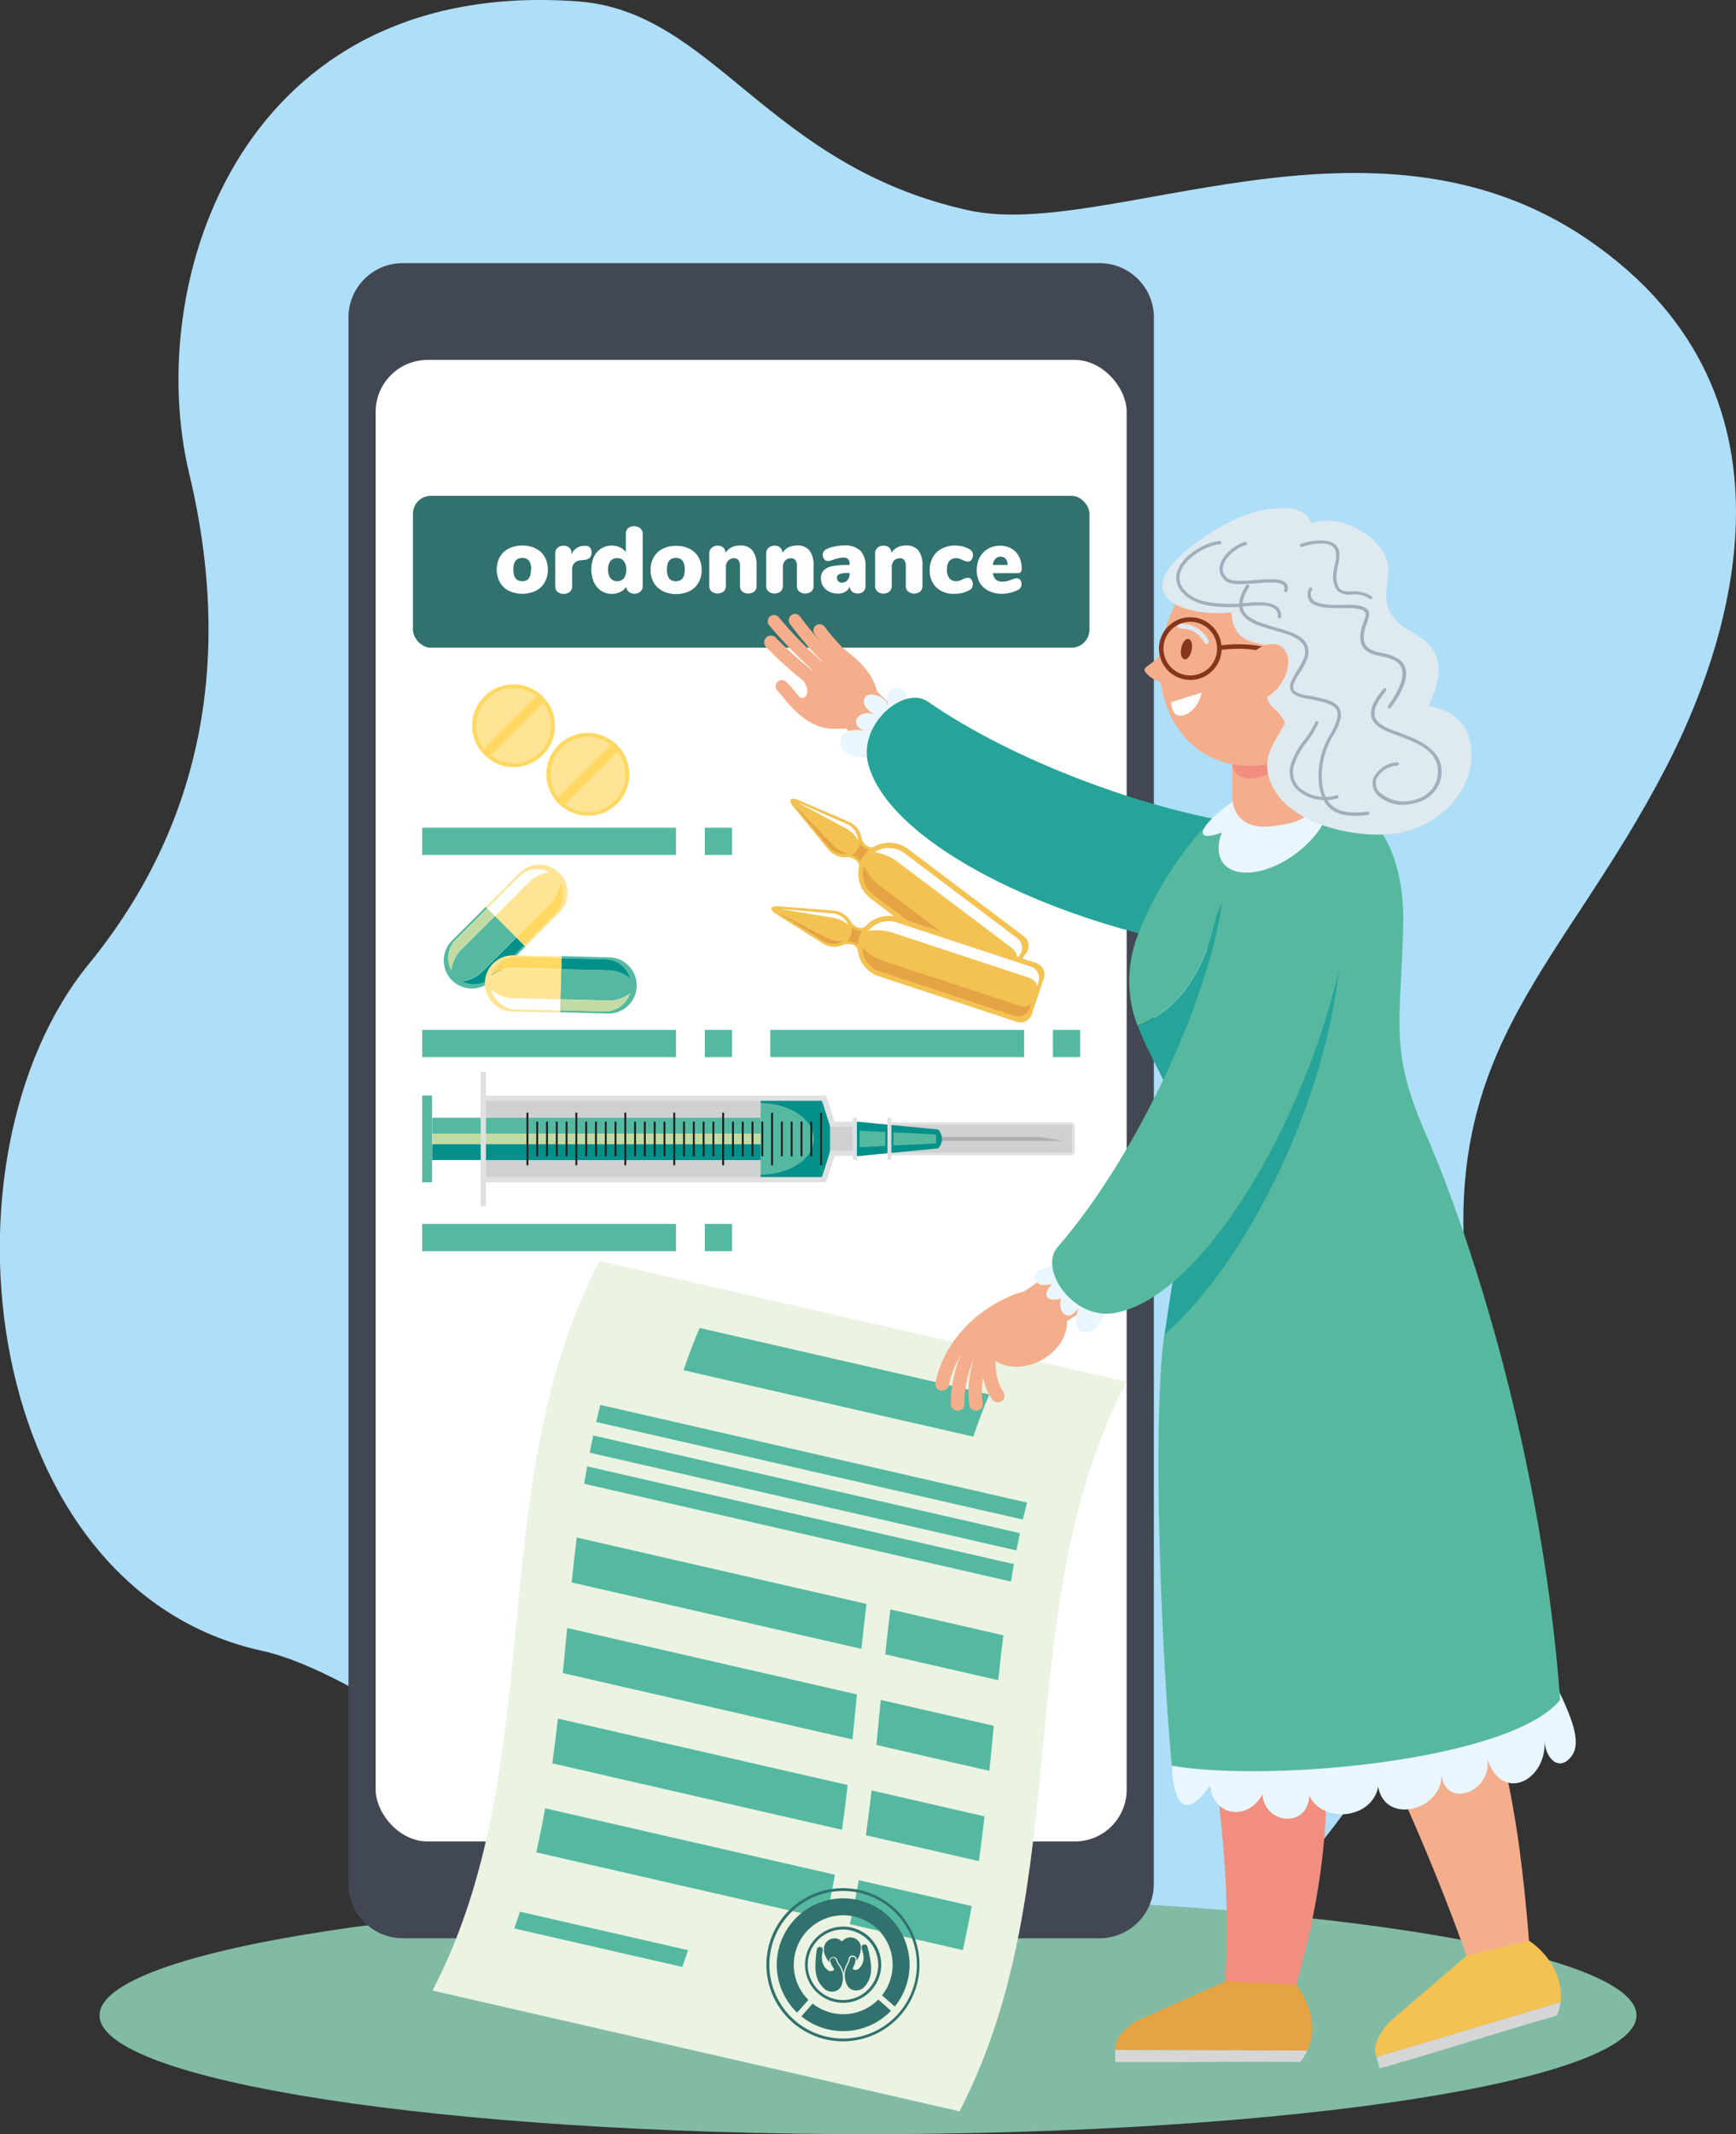 <svg id="Calque_1" data-name="Calque 1" xmlns="http://www.w3.org/2000/svg" viewBox="0 0 287.61 353.44"><rect x="0" y="0" width="287.61" height="353.44" fill="#333333" stroke="none"/><defs><style>.cls-1{fill:#aedef8;}.cls-2{fill:#81bba4;}.cls-3{fill:#424853;}.cls-4{fill:#fff;}.cls-5{fill:#31716e;}.cls-6{fill:#ebf3e2;}.cls-7{fill:#55b9a1;}.cls-8{fill:#f5ae8b;}.cls-9{fill:#eaf6fd;}.cls-10{fill:#27a499;}.cls-11{fill:#e5a344;}.cls-12{fill:#d7d6d6;}.cls-13{fill:#f18e7f;}.cls-14{fill:#f3c252;}.cls-15{fill:#e51f5c;}.cls-16{fill:#56b99f;}.cls-17{fill:#dfe9f0;}.cls-18{fill:#86371b;}.cls-19{fill:#a2afbb;}.cls-20{fill:#dee0e2;}.cls-21{fill:#cfd0d2;}.cls-22{fill:#03908a;}.cls-23{fill:#adafb1;}.cls-24{fill:#c2dba4;}.cls-25{fill:#1d1d1b;}.cls-26{fill:#ffd862;}.cls-27{fill:#ffe495;}</style></defs><path class="cls-1" d="M407.14,219.33c22.89,5.06,66.72-19.64,102.58,4.82,38.63,26.36,22.53,69,13,87.42-17.08,33-37.32,45.92-33,85.56,5,45.26-11.19,94.34-51.49,114.25-49.08,24.24-117.49-46.81-148.1-53.48-46.71-10.19-54.94-81.68-28.71-113.77,18-22.05,24.27-49.23,16.61-81.22s8.75-82.25,64.38-78.18C365,186.38,373.66,211.93,407.14,219.33Z" transform="translate(-246.69 -184.5)"/><path class="cls-2" d="M517.81,518.27c0,10.86-57,19.67-127.32,19.67s-127.31-8.81-127.31-19.67,57-19.68,127.31-19.68S517.81,507.4,517.81,518.27Z" transform="translate(-246.69 -184.5)"/><path class="cls-3" d="M437.85,496.5a9,9,0,0,1-9,9H313.42a9,9,0,0,1-9-9V237.08a9,9,0,0,1,9-9H428.86a9,9,0,0,1,9,9Z" transform="translate(-246.69 -184.5)"/><rect class="cls-4" x="62.24" y="59.61" width="124.42" height="245.36" rx="8.59"/><rect class="cls-5" x="68.41" y="82.11" width="112.08" height="25.16" rx="2.99"/><path class="cls-6" d="M405.65,534.16l-87.31-20c19.7-37.88,8-83,27.67-120.83l87.31,20C413.62,451.2,425.35,496.28,405.65,534.16Z" transform="translate(-246.69 -184.5)"/><path class="cls-7" d="M407.94,422.43l-48-11c.8-2.37,1.68-4.72,2.66-7l48,11C409.61,417.71,408.73,420.06,407.94,422.43Z" transform="translate(-246.69 -184.5)"/><path class="cls-7" d="M416.16,436.16,345.46,420c.22-1,.45-1.89.69-2.83l70.7,16.18C416.61,434.27,416.38,435.22,416.16,436.16Z" transform="translate(-246.69 -184.5)"/><path class="cls-7" d="M415.09,441.27l-70.7-16.19c.18-.95.38-1.9.58-2.85l70.7,16.18C415.46,439.37,415.27,440.32,415.09,441.27Z" transform="translate(-246.69 -184.5)"/><path class="cls-7" d="M414.18,446.42l-70.7-16.19c.15-1,.32-1.92.49-2.88l70.7,16.19C414.5,444.5,414.33,445.46,414.18,446.42Z" transform="translate(-246.69 -184.5)"/><path class="cls-7" d="M359.74,510.25l-27.84-6.37c.32-.93.63-1.85.93-2.78l27.84,6.37C360.37,508.4,360.06,509.33,359.74,510.25Z" transform="translate(-246.69 -184.5)"/><path class="cls-7" d="M389.4,457.57l-48-11c.26-2.49.53-5,.84-7.44l48,11Q389.79,453.85,389.4,457.57Z" transform="translate(-246.69 -184.5)"/><path class="cls-7" d="M387.93,472.58l-48-11q.38-3.72.73-7.46l48,11C388.41,467.61,388.18,470.1,387.93,472.58Z" transform="translate(-246.69 -184.5)"/><path class="cls-7" d="M386.19,487.53l-48-11q.51-3.69.93-7.41l48,11C386.85,482.59,386.54,485.07,386.19,487.53Z" transform="translate(-246.69 -184.5)"/><path class="cls-7" d="M383.53,502.27l-48-11q.83-3.63,1.48-7.29l48,11Q384.37,498.64,383.53,502.27Z" transform="translate(-246.69 -184.5)"/><path class="cls-7" d="M412.07,462.76l-18.71-4.28c.26-2.49.53-5,.84-7.44l18.72,4.29Q412.46,459,412.07,462.76Z" transform="translate(-246.69 -184.5)"/><path class="cls-7" d="M410.6,477.77l-18.72-4.28q.38-3.74.73-7.46l18.71,4.28Q411,474,410.6,477.77Z" transform="translate(-246.69 -184.5)"/><path class="cls-7" d="M408.87,492.72l-18.72-4.28q.51-3.7.94-7.42l18.71,4.29Q409.38,489,408.87,492.72Z" transform="translate(-246.69 -184.5)"/><path class="cls-7" d="M406.21,507.46l-18.72-4.29q.83-3.62,1.48-7.29l18.72,4.29Q407,503.83,406.21,507.46Z" transform="translate(-246.69 -184.5)"/><path class="cls-5" d="M387.16,522.54A12.68,12.68,0,1,1,399,509.1,12.68,12.68,0,0,1,387.16,522.54Zm-1.54-24.85a12.22,12.22,0,1,0,12.95,11.44A12.23,12.23,0,0,0,385.62,497.69Z" transform="translate(-246.69 -184.5)"/><path class="cls-5" d="M386.77,516.18a6.31,6.31,0,1,1,5.9-6.69A6.32,6.32,0,0,1,386.77,516.18ZM386,504.06a5.84,5.84,0,1,0,6.18,5.46A5.85,5.85,0,0,0,386,504.06Z" transform="translate(-246.69 -184.5)"/><path class="cls-5" d="M386.74,510.9a4.55,4.55,0,0,1,.39-1,3.14,3.14,0,0,0,.33-.85.51.51,0,0,1,.51-.48.49.49,0,0,1,.47.52,3.38,3.38,0,0,1-.42,1.24c-.23.48.57.47.83.32a2.51,2.51,0,0,0,.87-2.43c-.09-.37-.18-.74-.28-1.09a.49.49,0,0,1,.35-.6.49.49,0,0,1,.6.35A16.58,16.58,0,0,1,391,510a6.76,6.76,0,0,1,0,.9,4.22,4.22,0,0,1-1.25,2.79,2,2,0,0,1-1.21.45,1.63,1.63,0,0,1-1.4-.71A3.41,3.41,0,0,1,386.74,510.9Z" transform="translate(-246.69 -184.5)"/><path class="cls-5" d="M386.15,510.94a4.12,4.12,0,0,0-.52-1,3.58,3.58,0,0,1-.43-.8.49.49,0,0,0-.56-.41.5.5,0,0,0-.41.57,3.59,3.59,0,0,0,.58,1.18c.28.44-.52.53-.79.42a2.52,2.52,0,0,1-1.16-2.31c0-.38.09-.75.14-1.11a.49.49,0,0,0-.42-.55.48.48,0,0,0-.55.42,16.07,16.07,0,0,0-.24,3.17,8.65,8.65,0,0,0,.1.89,4.26,4.26,0,0,0,1.58,2.62,2,2,0,0,0,1.26.3,1.64,1.64,0,0,0,1.31-.88A3.46,3.46,0,0,0,386.15,510.94Z" transform="translate(-246.69 -184.5)"/><path class="cls-5" d="M383.17,507.55v0a3.64,3.64,0,0,0,.91,1.89.43.43,0,0,0,0-.11.67.67,0,0,1,1.32-.21,3.08,3.08,0,0,0,.4.74,4.21,4.21,0,0,1,.53,1,2.88,2.88,0,0,1,.11.42l.06,0,0,0a3.56,3.56,0,0,1,.06-.44,4.35,4.35,0,0,1,.4-1.05,2.93,2.93,0,0,0,.31-.79.67.67,0,0,1,1.34.05c0,.05,0,.09,0,.14a3.62,3.62,0,0,0,.7-2l0-.1a.81.81,0,0,1,0-.31,1.76,1.76,0,0,0-3.12-.74,1.73,1.73,0,0,0-1.35-.52,1.76,1.76,0,0,0-1.65,1.68A.5.5,0,0,1,383.17,507.55Z" transform="translate(-246.69 -184.5)"/><path class="cls-5" d="M380.62,515.7a8.19,8.19,0,1,1,12.2-.75l2.11,1.86a11,11,0,1,0-16.18,1Z" transform="translate(-246.69 -184.5)"/><path class="cls-5" d="M392.2,515.65a8.18,8.18,0,0,1-10.88.67l-1.86,2.11a11,11,0,0,0,14.84-.92Z" transform="translate(-246.69 -184.5)"/><path class="cls-8" d="M383.54,299.86a1.12,1.12,0,0,1-1-.26c-1.05-.94-2.12-1.83-3.17-2.7a61.21,61.21,0,0,1-5.78-5.26,1.12,1.12,0,1,1,1.65-1.52,57,57,0,0,0,5.57,5.05c1.06.88,2.15,1.8,3.23,2.76a1.12,1.12,0,0,1,.08,1.59A1.08,1.08,0,0,1,383.54,299.86Z" transform="translate(-246.69 -184.5)"/><path class="cls-8" d="M385.89,296.7a1,1,0,0,1-1-.34c-.86-1-1.75-2-2.61-2.92a58.84,58.84,0,0,1-4.72-5.62,1,1,0,1,1,1.69-1.2,57.35,57.35,0,0,0,4.56,5.42c.87.95,1.78,1.94,2.66,3a1,1,0,0,1-.12,1.46A1,1,0,0,1,385.89,296.7Z" transform="translate(-246.69 -184.5)"/><path class="cls-8" d="M387.41,295.3a1,1,0,0,1-1-.33c-.56-.64-1.12-1.24-1.68-1.84a34.53,34.53,0,0,1-3.09-3.62,1,1,0,0,1,1.68-1.2,34.53,34.53,0,0,0,2.92,3.4c.58.62,1.16,1.25,1.73,1.9a1,1,0,0,1-.1,1.47A1,1,0,0,1,387.41,295.3Z" transform="translate(-246.69 -184.5)"/><path class="cls-8" d="M384.62,298.12a1,1,0,0,1-1-.29c-1.11-1.16-2.27-2.27-3.38-3.35a67.41,67.41,0,0,1-6.13-6.45,1,1,0,0,1,1.62-1.29,64.81,64.81,0,0,0,5.94,6.25c1.14,1.09,2.31,2.21,3.45,3.4a1.05,1.05,0,0,1,0,1.47A1.06,1.06,0,0,1,384.62,298.12Z" transform="translate(-246.69 -184.5)"/><path class="cls-8" d="M386.19,305c-4.78,1.1-8.29-3.21-9.92-5.21a10.6,10.6,0,0,0-.73-.84,1.05,1.05,0,0,1-.08-1.47,1,1,0,0,1,1.46-.08,10,10,0,0,1,1,1.08c2.69,3.31,5.73,6,9.65,3.77a1,1,0,1,1,1,1.79A8.2,8.2,0,0,1,386.19,305Z" transform="translate(-246.69 -184.5)"/><path class="cls-8" d="M379.63,297c1.74,2.14.41,4.55-1.87,2l3.52,5.25a11.5,11.5,0,0,0,5.45.9c3-.5,6-2.66,5.3-6s-3.57-5.78-6.13-7.61Z" transform="translate(-246.69 -184.5)"/><path class="cls-8" d="M455.1,338.27c-28.78.08-54.56-17.13-69.06-34.09l2.07-9.55c4.75,6.43,14.61,13.6,21.09,17.71,12.72,8.07,28.74,10,43.6,8.66Z" transform="translate(-246.69 -184.5)"/><path class="cls-9" d="M397.26,300.83c-.44-3.72-4.75-2.83-3.3.68-.67-2.05-4.29-2.93-4.13-.68.08,1.1,1.53,1.89,2.48,2.52-2.68-2.24-5.9,1.25-2,2.27-2-.57-5.12-.24-4.25,2.46.75,2.31,5,1.94,6.88,1.68Z" transform="translate(-246.69 -184.5)"/><path class="cls-10" d="M400.4,300.69c-3.91-2.72-11.73,3.78-9.81,10.56,4.39,15.48,41.17,30.71,69.24,31.52,14.1.07,14.19-21.07.1-21.14C444.07,321.2,417,312.22,400.4,300.69Z" transform="translate(-246.69 -184.5)"/><path class="cls-11" d="M431.49,523.41c0-1.42,1.86-3.45,4.09-4.51l16.61-7.37c3.68.05,4.08-.1,7.76,0,3.78,3.5,5.05,8.69,3.32,12.62L431.48,524C431.48,523.83,431.49,523.62,431.49,523.41Z" transform="translate(-246.69 -184.5)"/><path class="cls-12" d="M463.27,524.1A8.16,8.16,0,0,1,462.1,526c-10.8-.15-19.85.11-30.65,0,0,0,0-.83,0-2Z" transform="translate(-246.69 -184.5)"/><path class="cls-13" d="M477.4,392.09l-33.75-6.32c-9.33,48.72,8.79,86.21,6,126.87l11.79.52c7.28-25.13,6.34-46.81-1.09-59C467.34,434.57,474.21,411.42,477.4,392.09Z" transform="translate(-246.69 -184.5)"/><path class="cls-14" d="M474.57,524.58c-.39-1.37.79-3.83,2.62-5.49L491,507.25c3.54-1,3.88-1.26,7.42-2.27,4.62,2.26,7.33,6.86,6.81,11.12l-30.47,9.08C474.68,525,474.63,524.79,474.57,524.58Z" transform="translate(-246.69 -184.5)"/><path class="cls-12" d="M505.21,516.1a8.42,8.42,0,0,1-.57,2.19c-10.39,3-19,5.81-29.36,8.77,0,0-.24-.81-.54-1.88Z" transform="translate(-246.69 -184.5)"/><path class="cls-15" d="M484.42,387.87A19.62,19.62,0,0,0,445.83,395C456.58,396.07,474.17,392.63,484.42,387.87Z" transform="translate(-246.69 -184.5)"/><path class="cls-8" d="M485.35,452.93c-.73-17.68.35-34.71-2.87-52,.28-.53.53-1.07.76-1.62a19.55,19.55,0,0,0,1.46-5.68,20,20,0,0,0-.26-5.71s0,0,0-.06c-10.25,4.76-27.84,8.2-38.59,7.09,0,.15.05.31.08.47.23,1.19,3,10.7,3.21,11.5,12.12,43.26,27.71,65.31,40.51,101.48L500,505.9C498.23,483.49,494.79,464.26,485.35,452.93Z" transform="translate(-246.69 -184.5)"/><path class="cls-9" d="M440.83,476.28c.1,5.28,1.46,10.81,6.34,3.91.52,5.26,6.38,5.86,8.67,1.47.34,5,7.55,5.66,7.75.26,2.38,4.67,10.38,3.81,11.43-1.48,1.24,6.56,11,3.64,10.47-2.29.42,6,8.33,3.33,7.64-2.28,2.44,7.31,9.85,3.49,9.45-3.08.14,2.94,2.48,5.32,4.54,2.46,2.59-3.59-3.58-12.29-4.28-15.81Z" transform="translate(-246.69 -184.5)"/><path class="cls-16" d="M482.8,372.05c-6-13.78-4-18-3.64-34.48.41-18.22-11.17-24.8-21.7-22.93-11.91,2.11-21.47,20.9-23,27a20.78,20.78,0,0,0,.69,12.72c5.63-2.12,10.46-7.35,12.71-16.87,3.24-13.71,21.49-11.72,21,2.37-.84,24.36-15.37,53.61-29.27,65.62-1.91,13.35-.72,49.68,1.23,71.44,16.31,2.81,56.25-.86,64.35-10.92C502.16,425.78,490.47,389.59,482.8,372.05Z" transform="translate(-246.69 -184.5)"/><path class="cls-10" d="M468.9,339.89c.49-14.09-17.76-16.08-21-2.37-2.25,9.52-7.08,14.75-12.71,16.87,1.91,5.26,5.36,9.91,7.13,16.35,2.24,8.14-.44,19-2.69,34.77C453.53,393.5,468.06,364.25,468.9,339.89Z" transform="translate(-246.69 -184.5)"/><path class="cls-8" d="M467.59,343.38c-5.37,28.28-27.17,50.32-46.57,61.34l-9-3.84c7.22-3.45,16.12-11.76,21.39-17.35,10.34-10.95,15.28-26.32,16.77-41.17Z" transform="translate(-246.69 -184.5)"/><path class="cls-8" d="M402.78,414.81l-.23,0a1.13,1.13,0,0,1-.87-1.33c1.35-6.64,6.77-12.46,13.79-14.82a1.12,1.12,0,1,1,.71,2.13c-6.27,2.11-11.1,7.27-12.3,13.14A1.13,1.13,0,0,1,402.78,414.81Z" transform="translate(-246.69 -184.5)"/><path class="cls-8" d="M405.33,418.12a1.12,1.12,0,0,1-1.12-1.08,21.05,21.05,0,0,1,6.05-14.74,1.12,1.12,0,0,1,1.59,0,1.11,1.11,0,0,1,0,1.58A18.79,18.79,0,0,0,406.45,417a1.11,1.11,0,0,1-1.08,1.15Z" transform="translate(-246.69 -184.5)"/><path class="cls-8" d="M408.41,418.13a1.13,1.13,0,0,1-1.11-.95c-.73-4.67,1.17-9.88,3-12.92a1.11,1.11,0,0,1,1.54-.37,1.12,1.12,0,0,1,.38,1.54c-1.65,2.71-3.35,7.33-2.72,11.4a1.11,1.11,0,0,1-.93,1.28Z" transform="translate(-246.69 -184.5)"/><path class="cls-8" d="M412,416.75a1.14,1.14,0,0,1-.91-.46c-2.11-2.91-2-7.39-1.2-10.35a1.13,1.13,0,0,1,2.18.56c-.7,2.68-.71,6.34.84,8.47a1.13,1.13,0,0,1-.25,1.57A1.15,1.15,0,0,1,412,416.75Z" transform="translate(-246.69 -184.5)"/><path class="cls-8" d="M422.91,401.1c1.54,2.88-.14,6.76-3.74,8.69s-7.76,1.15-9.3-1.72.14-6.76,3.74-8.69S421.38,398.23,422.91,401.1Z" transform="translate(-246.69 -184.5)"/><path class="cls-9" d="M422.13,394c-1.27.07-4.57.88-4,2.19s1.27,1.23,2.87,1c.18,0,.18,0,0,0-1.82,1.71-.84,3.09,1.46,2.34-.6,2.58,1.37,4,2.88,1.59-.56,1.83-.73,4.41,1.58,3.95,2.1-.42,2.59-3,3.5-4.8Z" transform="translate(-246.69 -184.5)"/><path class="cls-16" d="M421.89,391.06c-3.13,3.6,2.5,12.08,9.45,10.89,15.86-2.7,35-37.63,38.78-65.45,1.57-14-19.43-16.37-21-2.37C447,349.85,435.13,375.8,421.89,391.06Z" transform="translate(-246.69 -184.5)"/><path class="cls-9" d="M462.75,312.14c.61,1-2.64,4.13-7.25,7s-8.86,4.48-9.47,3.51,2.63-4.13,7.24-7S462.13,311.17,462.75,312.14Z" transform="translate(-246.69 -184.5)"/><path class="cls-9" d="M466.44,314.29c2.05,2.66-.12,7.77-4.83,11.4s-10.21,4.41-12.26,1.75.12-7.76,4.84-11.39S464.39,311.63,466.44,314.29Z" transform="translate(-246.69 -184.5)"/><path class="cls-8" d="M457.59,321.32c-4.21.55-6.74-1.36-6.74-5.09V300.44a6.74,6.74,0,0,1,13.48,0v15.79C464.33,320,461.79,320.78,457.59,321.32Z" transform="translate(-246.69 -184.5)"/><path class="cls-13" d="M454,305.2c-2.82,2.35-4,5.6-2.61,7.27s4.8,1.11,7.62-1.24,4-5.6,2.61-7.26S456.84,302.85,454,305.2Z" transform="translate(-246.69 -184.5)"/><path class="cls-8" d="M441.21,285c-4.81,9.69-2.1,20.82,6.05,24.87s18.65-.53,23.47-10.22,2.1-20.82-6.05-24.87S446,275.27,441.21,285Z" transform="translate(-246.69 -184.5)"/><path class="cls-17" d="M446.58,291.15a.41.41,0,0,1-.35-.2,4.31,4.31,0,0,0-4-2.36.41.41,0,0,1-.44-.35.4.4,0,0,1,.36-.44,5.12,5.12,0,0,1,4.76,2.76.4.4,0,0,1-.15.54A.45.45,0,0,1,446.58,291.15Z" transform="translate(-246.69 -184.5)"/><path class="cls-18" d="M442.39,291.83c-.19.93.05,1.76.53,1.86s1-.58,1.2-1.51-.05-1.77-.53-1.86S442.57,290.9,442.39,291.83Z" transform="translate(-246.69 -184.5)"/><path class="cls-4" d="M445.75,299.21c-.71,3.79-5,5.53-5,1.58Z" transform="translate(-246.69 -184.5)"/><path class="cls-8" d="M439.79,291c-1.05,3.65-4.12,3.67-3.36,4.78a4.85,4.85,0,0,0,3.07,1.78Z" transform="translate(-246.69 -184.5)"/><path class="cls-18" d="M443.89,297.1a5.19,5.19,0,1,1,5.19-5.18A5.18,5.18,0,0,1,443.89,297.1Zm0-9.62a4.44,4.44,0,1,0,4.44,4.44A4.44,4.44,0,0,0,443.89,287.48Z" transform="translate(-246.69 -184.5)"/><path class="cls-18" d="M459.25,298.28a.35.35,0,0,1-.21-.07.37.37,0,0,1-.1-.51l.16-.24c.58-.86,1.29-1.92,1-2.88-.32-1.15-1.86-1.67-3.16-2a20.69,20.69,0,0,0-7.71-.47.37.37,0,0,1-.12-.74,21.44,21.44,0,0,1,8,.49c1.5.37,3.27,1,3.7,2.51.37,1.29-.46,2.51-1.12,3.5l-.16.23A.37.37,0,0,1,459.25,298.28Z" transform="translate(-246.69 -184.5)"/><path class="cls-17" d="M490.46,308.86c-.23-4.42-3-6.81-7.12-7.43,1.37-2.84,2.6-6.55.7-9.43-1.65-2.5-5.16-3.09-6.75-5.63s-.7-4.54-.57-7.18c.27-5.13-7.64-10-12.75-8-.89-2.42-3.39-2.68-6.38-2.46-5,.37-10.82,3.93-14.66,7.22-1.62,1.38-4.39,4.1-3.47,6.54,1.26,3.38,8.27,3.88,11.25,3.41.12,2,.64,3.53,2.47,4.55,1.47.82,4.66.68,5.38,2.47s-1.52,4.14-1.82,5.8c-.48,2.61.81,2.58,2.09,4.25,1.08,1.4.77,1.32-.26,3.05-1.12,1.9-2.24,3.84-1.89,6.14,1.35,9,15.93,11.83,22.84,10.06C485.56,320.64,490.79,315.41,490.46,308.86Z" transform="translate(-246.69 -184.5)"/><path class="cls-19" d="M471.24,319.63c-2.92,0-5.39-1-6-5a13.09,13.09,0,0,1,1.94-8.68c1-1.8,1.32-3,1-3.79-.53-1.13-2.57-1.5-5.15-2-1.42-.26-2.22-.68-2.51-1.34-.39-.9.3-2,1-3.15a13.13,13.13,0,0,0,1.11-2,2.64,2.64,0,0,0,.08-2.21c-.64-1.32-2.83-2-4.95-2.57-2.42-.7-4.91-1.43-5.6-3.23-.42-1.12-.1-2.5,1-4.22a.28.28,0,0,1,.38-.09.27.27,0,0,1,.08.37c-1,1.58-1.29,2.8-.93,3.75.59,1.55,2.95,2.23,5.24,2.9s4.54,1.32,5.29,2.86a3.13,3.13,0,0,1-.07,2.64A13.67,13.67,0,0,1,462,296c-.66,1-1.28,2-1,2.64.2.47.91.81,2.11,1,2.84.51,4.89.89,5.54,2.27.45,1,.15,2.29-1,4.28a12.6,12.6,0,0,0-1.87,8.34c.64,4.26,3.45,4.84,7.49,4.4a.28.28,0,0,1,.29.24.26.26,0,0,1-.24.3A18.43,18.43,0,0,1,471.24,319.63Z" transform="translate(-246.69 -184.5)"/><path class="cls-19" d="M466.17,317a6.71,6.71,0,0,1-4.42-1.56,4.07,4.07,0,0,1-1.29-4,11.75,11.75,0,0,1,2.29-4.35,16.25,16.25,0,0,0,1.85-3,.27.27,0,0,1,.35-.15.28.28,0,0,1,.15.36,16,16,0,0,1-1.91,3.11,11.28,11.28,0,0,0-2.2,4.15,3.55,3.55,0,0,0,1.12,3.5,6.52,6.52,0,0,0,6,1.14.28.28,0,0,1,.34.18.28.28,0,0,1-.18.34A6.86,6.86,0,0,1,466.17,317Z" transform="translate(-246.69 -184.5)"/><path class="cls-19" d="M476.86,301.82a.26.26,0,0,1-.17-.05.27.27,0,0,1-.05-.38c1.49-2,3.66-5.62,1.45-7.28a6.45,6.45,0,0,0-2.41-.87c-1.69-.37-3.61-.8-3.64-3.24a6.54,6.54,0,0,1,.56-2.46c.26-.72.47-1.29.25-1.64s-.9-.57-2.07-.68c-.31,0-.81,0-1.38,0-2.08,0-4.92.07-5.83-1.27a2.1,2.1,0,0,1,0-2,.27.27,0,0,1,.36-.14.26.26,0,0,1,.14.35,1.55,1.55,0,0,0,0,1.5c.74,1.1,3.53,1.06,5.37,1,.59,0,1.1,0,1.44,0,1.39.13,2.15.41,2.48.93s.1,1.29-.21,2.12a6.3,6.3,0,0,0-.52,2.27c0,2,1.51,2.33,3.22,2.71a6.9,6.9,0,0,1,2.62,1c1.94,1.46,1.47,4.24-1.35,8A.24.24,0,0,1,476.86,301.82Z" transform="translate(-246.69 -184.5)"/><path class="cls-19" d="M479.14,317.79a5.94,5.94,0,0,1-3.94-1.37,2.73,2.73,0,0,1-1-3,4.64,4.64,0,0,1,4-2.66.27.27,0,0,1,0,.54,4.06,4.06,0,0,0-3.5,2.29,2.2,2.2,0,0,0,.88,2.39,6,6,0,0,0,5.71.89,4.81,4.81,0,0,0,3.48-3.34c1-4.38-3-5.91-6.64-7.26l-1.51-.58c-1.58-.65-2.47-1.45-2.72-2.45-.38-1.51.78-3.21,2-4.67a.27.27,0,0,1,.43.34c-1.57,1.93-2.13,3.18-1.87,4.2.2.82,1,1.5,2.39,2.08q.7.28,1.5.57c3.43,1.29,8.13,3.05,7,7.9a5.43,5.43,0,0,1-3.85,3.73A7.6,7.6,0,0,1,479.14,317.79Z" transform="translate(-246.69 -184.5)"/><path class="cls-19" d="M458.65,286.92h0a.27.27,0,0,1-.25-.29,1.39,1.39,0,0,0-.38-1.15c-1-1-3.62-.71-5.36-.54-.49.05-.92.09-1.23.1-3.45.06-6.91-.19-8.87-2.43a3.5,3.5,0,0,1-.71-3.81c1-2.45,4.47-4.5,6.9-4.69a.27.27,0,0,1,.29.25.26.26,0,0,1-.25.29c-2.22.18-5.52,2.12-6.43,4.36a2.92,2.92,0,0,0,.6,3.24c1.82,2.08,5.14,2.31,8.46,2.25.29,0,.7-.05,1.19-.1,1.84-.18,4.61-.45,5.78.69a1.9,1.9,0,0,1,.55,1.58A.27.27,0,0,1,458.65,286.92Z" transform="translate(-246.69 -184.5)"/><path class="cls-19" d="M459.7,282.56h-.06a.26.26,0,0,1-.2-.33.79.79,0,0,0-.1-.77c-.56-.67-2.71-.51-4.61-.36-2.14.17-4.16.33-5-.41a2.48,2.48,0,0,1-.94-2.54c.39-1.74,2.5-3.45,4.14-3.9a.29.29,0,0,1,.34.2.27.27,0,0,1-.19.33c-1.5.4-3.42,2-3.76,3.49a1.93,1.93,0,0,0,.76,2c.7.6,2.7.44,4.64.29,2.22-.17,4.33-.34,5.07.55a1.35,1.35,0,0,1,.21,1.26A.27.27,0,0,1,459.7,282.56Z" transform="translate(-246.69 -184.5)"/><path class="cls-19" d="M473.82,283.75a.27.27,0,0,1-.17-.06,4.43,4.43,0,0,0-3-.73,3.14,3.14,0,0,1-2.39-.62,3.79,3.79,0,0,1-.67-2.82,7.65,7.65,0,0,1,.22-1.39c.24-1.14.49-2.33-.26-3.06-1-.94-3.61-.54-5.14,0a.27.27,0,0,1-.17-.52c1.43-.46,4.46-1,5.69.17,1,.94.67,2.34.41,3.57a7.64,7.64,0,0,0-.21,1.29,3.42,3.42,0,0,0,.52,2.42c.43.45,1.16.45,2,.45a5,5,0,0,1,3.32.85.27.27,0,0,1,0,.39A.28.28,0,0,1,473.82,283.75Z" transform="translate(-246.69 -184.5)"/><path class="cls-8" d="M453.14,293.85c-1.68,2.36-1.77,5.17-.21,6.28s4.19.11,5.87-2.25,1.77-5.16.21-6.28S454.81,291.5,453.14,293.85Z" transform="translate(-246.69 -184.5)"/><rect class="cls-20" x="79.64" y="181.44" width="57.23" height="14.37"/><rect class="cls-21" x="80.51" y="182.31" width="55.67" height="12.63"/><path class="cls-22" d="M381.47,373.12c0-3.24-3.92-5.86-8.76-5.89v-.42h10.16v12.62H372.71V379C377.55,379,381.47,376.36,381.47,373.12Z" transform="translate(-246.69 -184.5)"/><path class="cls-7" d="M381.47,373.12c0,3.24-3.92,5.87-8.76,5.89V367.23C377.55,367.26,381.47,369.88,381.47,373.12Z" transform="translate(-246.69 -184.5)"/><rect class="cls-20" x="147.68" y="185.88" width="29.97" height="5.44"/><rect class="cls-21" x="147.68" y="186.31" width="29.97" height="4.57"/><polygon class="cls-23" points="155.42 188.95 176.23 188.95 172.16 188.29 155.42 188.29 155.42 188.95"/><polygon class="cls-22" points="155.42 190.18 141.95 191.49 141.95 185.76 155.42 187.06 155.42 190.18"/><polygon class="cls-20" points="138.25 191.44 136.87 195.81 136.87 181.44 138.25 185.76 138.25 191.44"/><polygon class="cls-22" points="137.56 190.57 136.18 194.94 136.18 182.31 137.56 186.63 137.56 190.57"/><path class="cls-22" d="M402.11,371.57a2.2,2.2,0,0,1,0,3.11Z" transform="translate(-246.69 -184.5)"/><rect class="cls-20" x="147.03" y="185.12" width="0.65" height="6.97"/><polygon class="cls-7" points="148.02 187.53 155.08 187.88 155.08 189.37 148.02 189.71 148.02 187.53"/><polygon class="cls-7" points="146.68 187.47 146.68 189.78 142.41 189.99 142.41 187.25 146.68 187.47"/><polygon class="cls-20" points="177.65 191.32 178.08 190.91 178.08 186.3 177.65 185.88 177.65 191.32"/><rect class="cls-20" x="141.3" y="185.12" width="0.65" height="6.97"/><rect class="cls-20" x="137.56" y="185.76" width="3.74" height="5.68"/><rect class="cls-21" x="137.56" y="186.63" width="3.74" height="3.94"/><rect class="cls-7" x="71.6" y="185.12" width="54.42" height="2.63"/><rect class="cls-22" x="71.6" y="189.49" width="54.42" height="2.63"/><rect class="cls-24" x="71.6" y="187.75" width="54.42" height="1.74"/><rect class="cls-20" x="79.64" y="177.5" width="0.87" height="22.25"/><rect class="cls-7" x="69.95" y="181.44" width="1.63" height="14.37"/><rect class="cls-25" x="135.87" y="184.27" width="0.31" height="8.71"/><rect class="cls-25" x="134.25" y="185.76" width="0.31" height="5.73"/><rect class="cls-25" x="132.63" y="185.76" width="0.31" height="5.73"/><rect class="cls-25" x="131" y="185.76" width="0.31" height="5.73"/><rect class="cls-25" x="129.38" y="185.76" width="0.31" height="5.73"/><rect class="cls-25" x="127.76" y="184.27" width="0.31" height="8.71"/><rect class="cls-25" x="126.14" y="185.76" width="0.31" height="5.73"/><rect class="cls-25" x="124.52" y="185.76" width="0.31" height="5.73"/><rect class="cls-25" x="122.9" y="185.76" width="0.31" height="5.73"/><rect class="cls-25" x="121.28" y="185.76" width="0.31" height="5.73"/><rect class="cls-25" x="119.65" y="184.27" width="0.31" height="8.71"/><rect class="cls-25" x="118.03" y="185.76" width="0.31" height="5.73"/><rect class="cls-25" x="116.41" y="185.76" width="0.31" height="5.73"/><rect class="cls-25" x="114.79" y="185.76" width="0.31" height="5.73"/><rect class="cls-25" x="113.17" y="185.76" width="0.31" height="5.73"/><rect class="cls-25" x="111.55" y="184.27" width="0.31" height="8.71"/><rect class="cls-25" x="109.93" y="185.76" width="0.31" height="5.73"/><rect class="cls-25" x="108.31" y="185.76" width="0.31" height="5.73"/><rect class="cls-25" x="106.68" y="185.76" width="0.31" height="5.73"/><rect class="cls-25" x="105.06" y="185.76" width="0.31" height="5.73"/><rect class="cls-25" x="103.44" y="184.27" width="0.31" height="8.71"/><rect class="cls-25" x="101.82" y="185.76" width="0.31" height="5.73"/><rect class="cls-25" x="100.2" y="185.76" width="0.31" height="5.73"/><rect class="cls-25" x="98.58" y="185.76" width="0.31" height="5.73"/><rect class="cls-25" x="96.96" y="185.76" width="0.31" height="5.73"/><rect class="cls-25" x="95.33" y="184.27" width="0.31" height="8.71"/><rect class="cls-25" x="93.71" y="185.76" width="0.31" height="5.73"/><rect class="cls-25" x="92.09" y="185.76" width="0.31" height="5.73"/><rect class="cls-25" x="90.47" y="185.76" width="0.31" height="5.73"/><rect class="cls-25" x="88.85" y="185.76" width="0.31" height="5.73"/><rect class="cls-25" x="87.23" y="184.27" width="0.31" height="8.71"/><path class="cls-26" d="M331.77,297.84a6.85,6.85,0,0,0-6.85,6.85,6.78,6.78,0,0,0,1.47,4.22L336,299.3A6.86,6.86,0,0,0,331.77,297.84Z" transform="translate(-246.69 -184.5)"/><path class="cls-26" d="M336,299.3l-9.61,9.61a6.7,6.7,0,0,0,1.16,1.16l9.61-9.61A7.07,7.07,0,0,0,336,299.3Z" transform="translate(-246.69 -184.5)"/><path class="cls-26" d="M327.55,310.07a6.78,6.78,0,0,0,4.22,1.47,6.85,6.85,0,0,0,5.39-11.08Z" transform="translate(-246.69 -184.5)"/><path class="cls-27" d="M335.54,299.76a6.2,6.2,0,0,0-8.7,8.69Z" transform="translate(-246.69 -184.5)"/><path class="cls-27" d="M336.7,300.92,328,309.61a6.09,6.09,0,0,0,3.76,1.29,6.21,6.21,0,0,0,4.93-10Z" transform="translate(-246.69 -184.5)"/><path class="cls-26" d="M344.1,305.89A6.84,6.84,0,0,0,338.71,317l9.61-9.61A6.83,6.83,0,0,0,344.1,305.89Z" transform="translate(-246.69 -184.5)"/><path class="cls-26" d="M348.32,307.35,338.71,317a6.76,6.76,0,0,0,1.17,1.16l9.6-9.61A6.37,6.37,0,0,0,348.32,307.35Z" transform="translate(-246.69 -184.5)"/><path class="cls-26" d="M339.88,318.12a6.76,6.76,0,0,0,4.22,1.47,6.84,6.84,0,0,0,5.38-11.08Z" transform="translate(-246.69 -184.5)"/><path class="cls-27" d="M347.86,307.81a6.14,6.14,0,0,0-3.76-1.28,6.21,6.21,0,0,0-6.21,6.21,6.14,6.14,0,0,0,1.28,3.76Z" transform="translate(-246.69 -184.5)"/><path class="cls-27" d="M349,309l-8.7,8.69A6.14,6.14,0,0,0,344.1,319,6.21,6.21,0,0,0,349,309Z" transform="translate(-246.69 -184.5)"/><path class="cls-7" d="M328.32,346.2a4.31,4.31,0,0,1-5.08.76,5.73,5.73,0,0,0,3.61-1.85l5.38-5.38-3.54-3.53-5.38,5.37a5.83,5.83,0,0,0-1.85,3.61,4.31,4.31,0,0,1,.76-5.08h0l5.19-5.18-.24-.24-5.6,5.59h0a4.65,4.65,0,0,0,6.58,6.58l5.6-5.59-.24-.25Z" transform="translate(-246.69 -184.5)"/><path class="cls-27" d="M332.77,329.08l-5.6,5.6.24.24,5.19-5.19a4.31,4.31,0,0,1,5.08-.76,5.68,5.68,0,0,0-3.61,1.85l-5.38,5.38,3.54,3.53,5.37-5.37h0a5.73,5.73,0,0,0,1.85-3.61,4.31,4.31,0,0,1-.75,5.07h0L333.51,341l.24.25,5.6-5.6h0a4.65,4.65,0,0,0-6.58-6.58Z" transform="translate(-246.69 -184.5)"/><path class="cls-4" d="M334.07,330.82a5.68,5.68,0,0,1,3.61-1.85,4.31,4.31,0,0,0-5.08.76l-5.19,5.19,1.28,1.28Z" transform="translate(-246.69 -184.5)"/><path class="cls-24" d="M322.22,340.1a4.31,4.31,0,0,0-.76,5.08,5.83,5.83,0,0,1,1.85-3.61l5.38-5.37-1.28-1.28-5.19,5.18Z" transform="translate(-246.69 -184.5)"/><path class="cls-22" d="M323.24,347a4.31,4.31,0,0,0,5.08-.76l5.19-5.19-1.28-1.28-5.38,5.38A5.73,5.73,0,0,1,323.24,347Z" transform="translate(-246.69 -184.5)"/><path class="cls-26" d="M338.7,335.82h0a4.31,4.31,0,0,0,.75-5.07,5.73,5.73,0,0,1-1.85,3.61h0l-5.37,5.37,1.28,1.28Z" transform="translate(-246.69 -184.5)"/><path class="cls-7" d="M347.05,343.38a4.32,4.32,0,0,1,4.05,3.16,5.75,5.75,0,0,0-3.83-1.34l-7.6-.2-.13,5,7.6.19a5.75,5.75,0,0,0,3.89-1.15,4.3,4.3,0,0,1-4.2,2.95h0l-7.34-.19v.34l7.92.21h0a4.65,4.65,0,0,0,.24-9.3l-7.92-.21v.34Z" transform="translate(-246.69 -184.5)"/><path class="cls-27" d="M331.57,352l7.91.2v-.34l-7.33-.18a4.31,4.31,0,0,1-4.05-3.16,5.75,5.75,0,0,0,3.83,1.34l7.6.2.13-5-7.6-.19h0a5.8,5.8,0,0,0-3.9,1.14,4.34,4.34,0,0,1,4.21-2.95h0l7.33.19v-.34l-7.91-.2h0a4.65,4.65,0,0,0-.24,9.3Z" transform="translate(-246.69 -184.5)"/><path class="cls-4" d="M331.94,349.81a5.75,5.75,0,0,1-3.83-1.34,4.31,4.31,0,0,0,4.05,3.16l7.33.18.05-1.8Z" transform="translate(-246.69 -184.5)"/><path class="cls-24" d="M346.83,352a4.3,4.3,0,0,0,4.2-2.95,5.75,5.75,0,0,1-3.89,1.15l-7.6-.19-.05,1.8,7.34.19Z" transform="translate(-246.69 -184.5)"/><path class="cls-22" d="M351.1,346.54a4.32,4.32,0,0,0-4.05-3.16l-7.34-.19,0,1.81,7.6.2A5.75,5.75,0,0,1,351.1,346.54Z" transform="translate(-246.69 -184.5)"/><path class="cls-26" d="M332.38,343h0a4.34,4.34,0,0,0-4.21,2.95,5.8,5.8,0,0,1,3.9-1.14h0l7.6.19,0-1.81Z" transform="translate(-246.69 -184.5)"/><path class="cls-14" d="M389,328.05c.18-.82-1.07-1.72-2.08-1.58h0a3.61,3.61,0,0,1-3.07-1.36l-5.91-7.24c-.62-.88-.29-1.31.73-1l8.58,3.69a3.6,3.6,0,0,1,2.16,2.58h0c.14,1,1.17,2,2.09,1.57a5.28,5.28,0,0,1,5.6.37l19.23,14.49a2,2,0,0,1,.39,2.75l-3.83,5.08a2,2,0,0,1-2.74.38l-19.24-14.49A5.22,5.22,0,0,1,389,328.05Z" transform="translate(-246.69 -184.5)"/><path class="cls-4" d="M386.76,321.64l-7.69-4.11.32.09,7.54,3.32a3.06,3.06,0,0,1,1.83,2.18l.08.52A5,5,0,0,0,386.76,321.64Z" transform="translate(-246.69 -184.5)"/><path class="cls-11" d="M384,324.76l-5.27-6.33a1.64,1.64,0,0,1-.16-.28l6.06,6.25a5.11,5.11,0,0,0,2.5,1.46l-.52.06A3.08,3.08,0,0,1,384,324.76Z" transform="translate(-246.69 -184.5)"/><path class="cls-4" d="M414.14,341.36l-18.71-14.1h0a8.44,8.44,0,0,0-3.84-1.62,4.29,4.29,0,0,1,4.94.16h0l18.71,14.1a2,2,0,0,1,.39,2.75l-.6.79C415.4,342.94,415,342,414.14,341.36Z" transform="translate(-246.69 -184.5)"/><path class="cls-11" d="M391.35,332.64a4.28,4.28,0,0,1-1.51-4.71,8.38,8.38,0,0,0,2.61,3.25h0l18.72,14.1c.86.65,1.87.78,2.24.28l-.6.8a2,2,0,0,1-2.74.38l-18.72-14.1h0Z" transform="translate(-246.69 -184.5)"/><path class="cls-11" d="M387.81,326.1a2.92,2.92,0,0,0,.91-.81,3.24,3.24,0,0,0,.53-1.09,2.38,2.38,0,0,0,1.41,1.06,5.29,5.29,0,0,0-.83.87,5,5,0,0,0-.61,1.05A2.79,2.79,0,0,0,387.81,326.1Z" transform="translate(-246.69 -184.5)"/><rect class="cls-7" x="69.95" y="137.08" width="42.05" height="4.51"/><rect class="cls-7" x="116.77" y="137.08" width="4.51" height="4.51"/><rect class="cls-7" x="69.95" y="170.56" width="42.05" height="4.51"/><rect class="cls-7" x="116.77" y="170.56" width="4.51" height="4.51"/><rect class="cls-7" x="127.62" y="170.56" width="42.05" height="4.51"/><rect class="cls-7" x="174.44" y="170.56" width="4.51" height="4.51"/><rect class="cls-7" x="69.95" y="202.7" width="42.05" height="4.51"/><rect class="cls-7" x="116.77" y="202.7" width="4.51" height="4.51"/><path class="cls-14" d="M388.79,341.85c-.09-.84-1.56-1.29-2.48-.83h0a3.62,3.62,0,0,1-3.35-.3l-7.92-5c-.87-.64-.7-1.15.37-1.14l9.31.72a3.65,3.65,0,0,1,2.88,1.75h0c.46.92,1.77,1.55,2.49.82a5.26,5.26,0,0,1,5.42-1.45L418.38,344a2,2,0,0,1,1.25,2.48l-2,6a2,2,0,0,1-2.47,1.25l-22.88-7.54A5.2,5.2,0,0,1,388.79,341.85Z" transform="translate(-246.69 -184.5)"/><path class="cls-4" d="M384.65,336.48l-8.6-1.42.33,0,8.21.72a3.08,3.08,0,0,1,2.44,1.48l.24.46A5.09,5.09,0,0,0,384.65,336.48Z" transform="translate(-246.69 -184.5)"/><path class="cls-11" d="M383.09,340.31l-7-4.3a1.84,1.84,0,0,1-.25-.21l7.76,4a5.11,5.11,0,0,0,2.83.57l-.47.23A3.05,3.05,0,0,1,383.09,340.31Z" transform="translate(-246.69 -184.5)"/><path class="cls-4" d="M416.92,346.34,394.67,339h0a8.46,8.46,0,0,0-4.16-.3,4.32,4.32,0,0,1,4.74-1.44h0l22.26,7.34a2,2,0,0,1,1.24,2.47l-.31.94C418.63,347.44,418,346.68,416.92,346.34Z" transform="translate(-246.69 -184.5)"/><path class="cls-11" d="M392.54,345.42a4.3,4.3,0,0,1-3-4,8.46,8.46,0,0,0,3.52,2.23h0L415.39,351c1,.33,2,.13,2.21-.46l-.31.95a2,2,0,0,1-2.48,1.25l-22.25-7.34h0Z" transform="translate(-246.69 -184.5)"/><path class="cls-11" d="M387.09,340.36a3.15,3.15,0,0,0,.6-1.06,3.24,3.24,0,0,0,.14-1.19,2.45,2.45,0,0,0,1.68.54,5.69,5.69,0,0,0-.5,1.09,5.11,5.11,0,0,0-.24,1.2A2.78,2.78,0,0,0,387.09,340.36Z" transform="translate(-246.69 -184.5)"/><path class="cls-4" d="M331,282.35a3.57,3.57,0,0,1-1.48-1.4,4.14,4.14,0,0,1-.53-2.12,4.08,4.08,0,0,1,.53-2.11,3.5,3.5,0,0,1,1.47-1.38,4.79,4.79,0,0,1,2.23-.49,4.73,4.73,0,0,1,2.23.49,3.47,3.47,0,0,1,1.48,1.38,4.08,4.08,0,0,1,.52,2.11,4.14,4.14,0,0,1-.52,2.12,3.57,3.57,0,0,1-1.48,1.4,5.3,5.3,0,0,1-4.45,0Zm3.7-3.52c0-1.29-.49-1.93-1.48-1.93s-1.48.64-1.48,1.93.49,1.93,1.48,1.93S334.65,280.12,334.65,278.83Z" transform="translate(-246.69 -184.5)"/><path class="cls-4" d="M344.37,275.12a1.12,1.12,0,0,1,.32.85,1.24,1.24,0,0,1-.29.91,1.75,1.75,0,0,1-1,.36l-.47.05a1.61,1.61,0,0,0-1.11.49,1.57,1.57,0,0,0-.34,1.08v2.67a1.16,1.16,0,0,1-.4,1,1.53,1.53,0,0,1-1,.32,1.57,1.57,0,0,1-1-.32,1.19,1.19,0,0,1-.4-1v-5.4a1.15,1.15,0,0,1,.4-.92,1.47,1.47,0,0,1,1-.33,1.35,1.35,0,0,1,.93.32,1.09,1.09,0,0,1,.35.87v.29a2.13,2.13,0,0,1,.82-1.06,2.35,2.35,0,0,1,1.19-.4l.22,0A1,1,0,0,1,344.37,275.12Z" transform="translate(-246.69 -184.5)"/><path class="cls-4" d="M352.77,272a1.12,1.12,0,0,1,.4.9v8.64a1.18,1.18,0,0,1-.37.93,1.43,1.43,0,0,1-1,.35,1.37,1.37,0,0,1-.94-.31,1.14,1.14,0,0,1-.42-.83,2.3,2.3,0,0,1-1,.86,3.19,3.19,0,0,1-1.39.31,3.13,3.13,0,0,1-1.76-.51,3.42,3.42,0,0,1-1.21-1.43,5.35,5.35,0,0,1,0-4.18,3.21,3.21,0,0,1,3-1.87,3.1,3.1,0,0,1,1.35.3,2.34,2.34,0,0,1,.95.79v-3.1a1.12,1.12,0,0,1,.37-.87,1.44,1.44,0,0,1,1-.33A1.49,1.49,0,0,1,352.77,272Zm-2.72,8.27a2.28,2.28,0,0,0,.39-1.43,2.23,2.23,0,0,0-.39-1.41,1.33,1.33,0,0,0-1.12-.49,1.35,1.35,0,0,0-1.11.48,2.17,2.17,0,0,0-.39,1.39,2.29,2.29,0,0,0,.4,1.45,1.47,1.47,0,0,0,2.22,0Z" transform="translate(-246.69 -184.5)"/><path class="cls-4" d="M356.44,282.35A3.57,3.57,0,0,1,355,281a4.14,4.14,0,0,1-.52-2.12,4.08,4.08,0,0,1,.52-2.11,3.5,3.5,0,0,1,1.47-1.38,4.79,4.79,0,0,1,2.23-.49,4.73,4.73,0,0,1,2.23.49,3.47,3.47,0,0,1,1.48,1.38,4.08,4.08,0,0,1,.52,2.11,4.14,4.14,0,0,1-.52,2.12,3.57,3.57,0,0,1-1.48,1.4,5.3,5.3,0,0,1-4.45,0Zm3.7-3.52c0-1.29-.49-1.93-1.48-1.93s-1.48.64-1.48,1.93.49,1.93,1.48,1.93S360.14,280.12,360.14,278.83Z" transform="translate(-246.69 -184.5)"/><path class="cls-4" d="M371.36,275.67a3.87,3.87,0,0,1,.67,2.49v3.37a1.18,1.18,0,0,1-.37.93,1.65,1.65,0,0,1-2,0,1.18,1.18,0,0,1-.37-.93v-3.25a1.61,1.61,0,0,0-.25-1,.85.85,0,0,0-.72-.32,1.29,1.29,0,0,0-1,.4,1.5,1.5,0,0,0-.37,1.07v3.09a1.18,1.18,0,0,1-.37.93,1.65,1.65,0,0,1-2,0,1.19,1.19,0,0,1-.38-.93v-5.4a1.17,1.17,0,0,1,.39-.9,1.49,1.49,0,0,1,1-.35,1.31,1.31,0,0,1,.94.33,1.11,1.11,0,0,1,.35.86,2.64,2.64,0,0,1,1-.91,3.29,3.29,0,0,1,1.42-.31A2.48,2.48,0,0,1,371.36,275.67Z" transform="translate(-246.69 -184.5)"/><path class="cls-4" d="M380.8,275.67a3.87,3.87,0,0,1,.67,2.49v3.37a1.22,1.22,0,0,1-.37.93,1.65,1.65,0,0,1-2,0,1.19,1.19,0,0,1-.38-.93v-3.25a1.62,1.62,0,0,0-.24-1,.85.85,0,0,0-.72-.32,1.29,1.29,0,0,0-1,.4,1.5,1.5,0,0,0-.37,1.07v3.09a1.19,1.19,0,0,1-.38.93,1.63,1.63,0,0,1-2,0,1.19,1.19,0,0,1-.38-.93v-5.4a1.17,1.17,0,0,1,.39-.9,1.49,1.49,0,0,1,1-.35,1.31,1.31,0,0,1,.94.33,1.15,1.15,0,0,1,.35.86,2.64,2.64,0,0,1,1-.91,3.29,3.29,0,0,1,1.42-.31A2.48,2.48,0,0,1,380.8,275.67Z" transform="translate(-246.69 -184.5)"/><path class="cls-4" d="M389.23,275.7a3.5,3.5,0,0,1,.85,2.58v3.26a1.23,1.23,0,0,1-.35.93,1.51,1.51,0,0,1-1.87,0,1.15,1.15,0,0,1-.38-.85,1.73,1.73,0,0,1-.74.88,2.39,2.39,0,0,1-1.23.31,3.24,3.24,0,0,1-1.44-.32,2.47,2.47,0,0,1-1-.89,2.29,2.29,0,0,1-.37-1.29,1.93,1.93,0,0,1,.43-1.32,2.61,2.61,0,0,1,1.37-.71,12,12,0,0,1,2.52-.21h.42v-.19a1.06,1.06,0,0,0-.25-.79,1.17,1.17,0,0,0-.84-.24,6.29,6.29,0,0,0-1.87.44,2,2,0,0,1-.61.12.75.75,0,0,1-.62-.28,1.09,1.09,0,0,1-.24-.73,1,1,0,0,1,.14-.56,1.21,1.21,0,0,1,.46-.39A5.48,5.48,0,0,1,385,275a8.26,8.26,0,0,1,1.62-.17A3.61,3.61,0,0,1,389.23,275.7Zm-2.14,4.88a1.49,1.49,0,0,0,.35-1v-.18h-.25a4,4,0,0,0-1.42.18.6.6,0,0,0-.42.6.82.82,0,0,0,.23.59.81.81,0,0,0,.59.23A1.18,1.18,0,0,0,387.09,280.58Z" transform="translate(-246.69 -184.5)"/><path class="cls-4" d="M398.85,275.67a3.94,3.94,0,0,1,.67,2.49v3.37a1.19,1.19,0,0,1-.38.93,1.63,1.63,0,0,1-2,0,1.19,1.19,0,0,1-.38-.93v-3.25a1.62,1.62,0,0,0-.24-1,.86.86,0,0,0-.73-.32,1.32,1.32,0,0,0-1,.4,1.54,1.54,0,0,0-.36,1.07v3.09a1.19,1.19,0,0,1-.38.93,1.42,1.42,0,0,1-1,.35,1.41,1.41,0,0,1-1-.35,1.19,1.19,0,0,1-.38-.93v-5.4a1.17,1.17,0,0,1,.39-.9,1.48,1.48,0,0,1,1-.35,1.34,1.34,0,0,1,.95.33,1.15,1.15,0,0,1,.35.86,2.68,2.68,0,0,1,1-.91,3.32,3.32,0,0,1,1.42-.31A2.49,2.49,0,0,1,398.85,275.67Z" transform="translate(-246.69 -184.5)"/><path class="cls-4" d="M401.81,281.78a3.84,3.84,0,0,1-1.09-2.89,4.2,4.2,0,0,1,.53-2.12,3.58,3.58,0,0,1,1.49-1.42,4.71,4.71,0,0,1,2.19-.5,5.35,5.35,0,0,1,1.31.17,4.36,4.36,0,0,1,1.16.49,1,1,0,0,1,.48.9,1.3,1.3,0,0,1-.23.79.69.69,0,0,1-.58.3,1.33,1.33,0,0,1-.45-.07,2.18,2.18,0,0,1-.49-.21l-.53-.21a1.73,1.73,0,0,0-.48-.07c-1,0-1.55.63-1.55,1.89a2.28,2.28,0,0,0,.4,1.43,1.42,1.42,0,0,0,1.15.49,1.53,1.53,0,0,0,.49-.07,4.64,4.64,0,0,0,.51-.21,4,4,0,0,1,.5-.21,1.21,1.21,0,0,1,.43-.07.71.71,0,0,1,.59.3,1.3,1.3,0,0,1,.22.79,1.19,1.19,0,0,1-.12.54.85.85,0,0,1-.34.36,5,5,0,0,1-2.62.66A4.08,4.08,0,0,1,401.81,281.78Z" transform="translate(-246.69 -184.5)"/><path class="cls-4" d="M415.7,280.53a1.14,1.14,0,0,1,.23.73,1,1,0,0,1-.61.95,5.85,5.85,0,0,1-1.25.45,5.63,5.63,0,0,1-1.34.18,4.89,4.89,0,0,1-2.23-.48A3.58,3.58,0,0,1,409,281a4.64,4.64,0,0,1,0-4.19,3.6,3.6,0,0,1,1.37-1.42,3.9,3.9,0,0,1,2-.51,3.73,3.73,0,0,1,1.89.47,3.18,3.18,0,0,1,1.26,1.33,4.38,4.38,0,0,1,.44,2,.82.82,0,0,1-.16.55.6.6,0,0,1-.48.2H411.2a1.73,1.73,0,0,0,.49,1.07,1.61,1.61,0,0,0,1.1.33,3.24,3.24,0,0,0,.72-.08,6.36,6.36,0,0,0,.73-.25l.46-.16a1.36,1.36,0,0,1,.42-.07A.7.7,0,0,1,415.7,280.53Zm-4.12-3.46a1.7,1.7,0,0,0-.39,1h2.45c-.07-.92-.46-1.38-1.19-1.38A1.15,1.15,0,0,0,411.58,277.07Z" transform="translate(-246.69 -184.5)"/></svg>